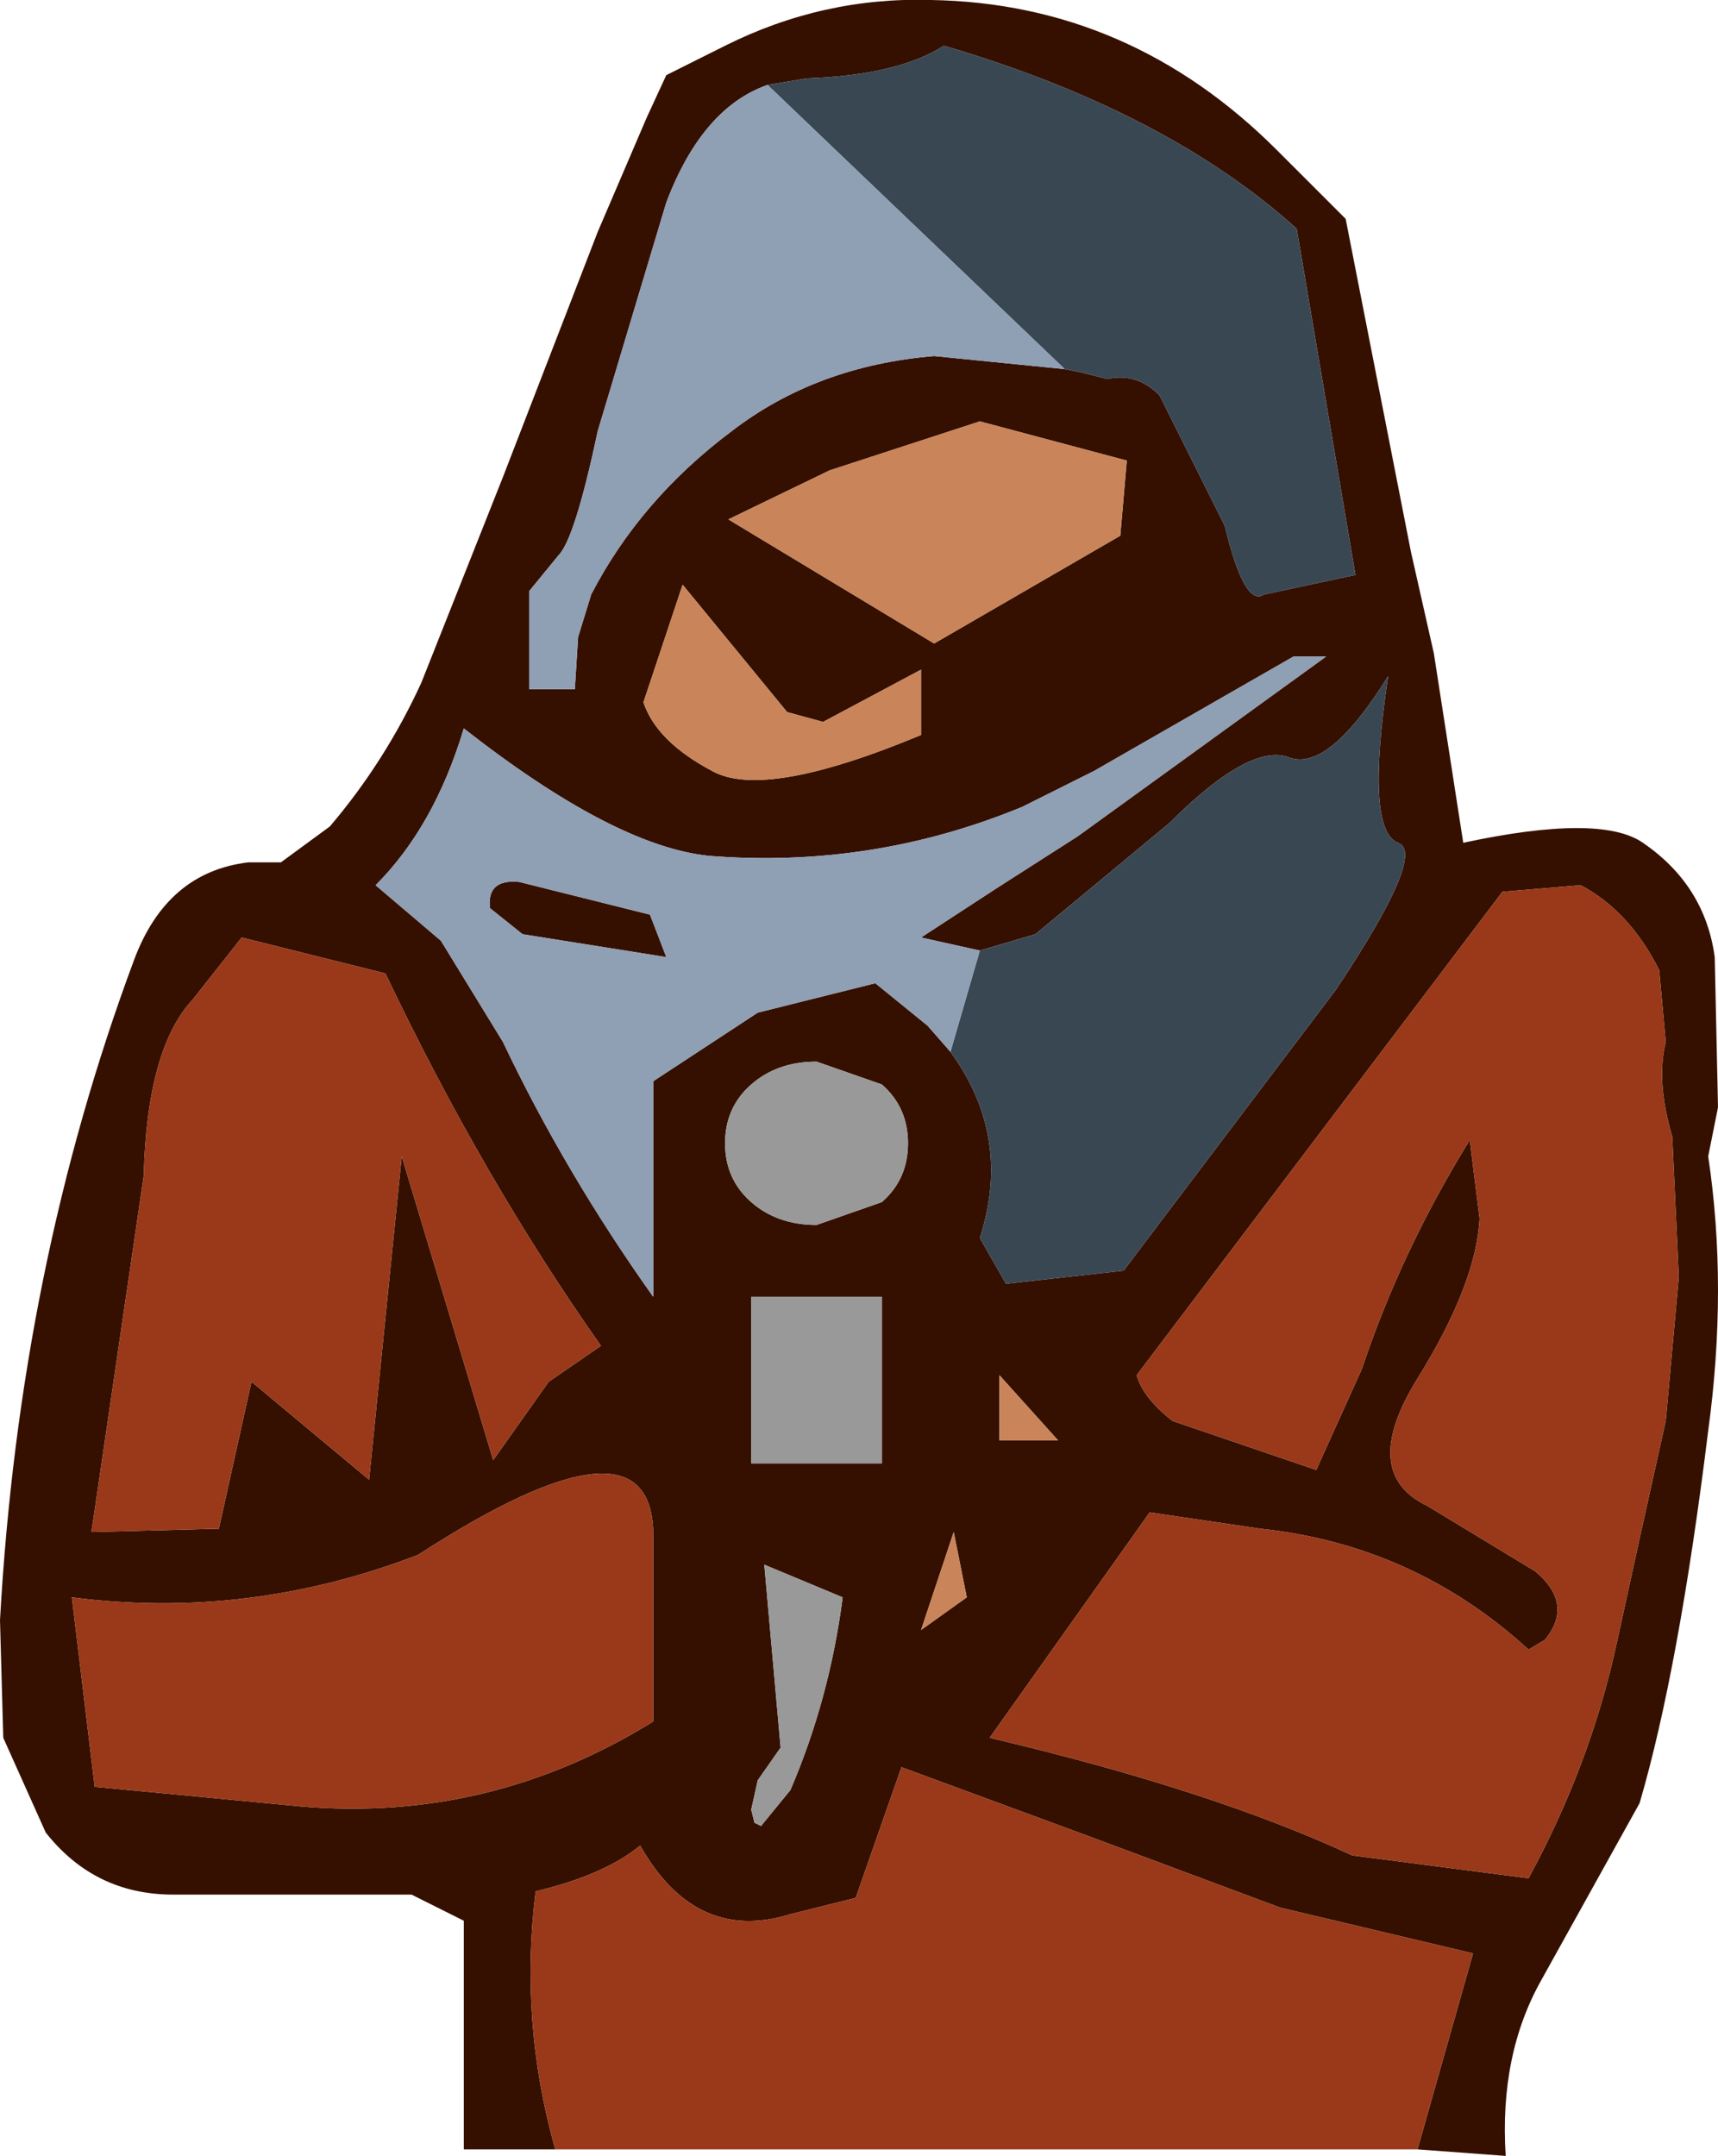 <?xml version="1.0" encoding="UTF-8" standalone="no"?>
<svg xmlns:xlink="http://www.w3.org/1999/xlink" height="33.0px" width="26.3px" xmlns="http://www.w3.org/2000/svg">
  <g transform="matrix(1.0, 0.0, 0.0, 1.0, 13.25, 17.95)">
    <path d="M-4.75 14.95 L-6.15 14.95 -6.15 11.45 -6.95 11.05 -10.6 11.05 Q-11.8 11.05 -12.55 10.1 L-13.2 8.65 -13.25 6.85 Q-12.95 1.45 -11.2 -3.25 -10.7 -4.6 -9.45 -4.75 L-8.95 -4.75 -8.2 -5.3 Q-7.35 -6.3 -6.8 -7.5 L-5.55 -10.65 -4.1 -14.4 -3.35 -16.15 -3.05 -16.8 -2.15 -17.25 Q-0.65 -18.0 1.0 -17.95 4.05 -17.9 6.3 -15.65 L7.35 -14.6 8.35 -9.5 8.7 -7.95 9.15 -5.05 Q11.25 -5.5 11.9 -5.05 12.85 -4.4 13.0 -3.3 L13.05 -1.0 12.9 -0.25 Q13.2 1.75 12.9 3.95 12.45 7.6 11.85 9.65 L10.35 12.35 Q9.7 13.5 9.8 15.05 L8.45 14.95 9.3 11.95 6.35 11.25 3.4 10.15 0.55 9.1 -0.15 11.1 -1.15 11.35 Q-2.6 11.8 -3.45 10.3 -4.0 10.75 -5.05 11.0 -5.3 13.0 -4.75 14.95 M3.05 -12.3 L3.3 -12.25 3.7 -12.15 Q4.15 -12.25 4.5 -11.9 L5.5 -9.9 Q5.8 -8.65 6.1 -8.85 L7.5 -9.15 6.6 -14.45 Q4.6 -16.25 1.2 -17.25 0.5 -16.8 -0.9 -16.75 L-1.5 -16.65 Q-2.5 -16.3 -3.05 -14.85 L-4.1 -11.35 Q-4.45 -9.7 -4.7 -9.45 L-5.15 -8.9 -5.15 -7.4 -4.45 -7.4 -4.4 -8.2 -4.2 -8.85 Q-3.45 -10.3 -2.05 -11.35 -0.75 -12.35 1.05 -12.5 L3.05 -12.3 M1.3 -1.85 Q2.25 -0.55 1.75 1.0 L2.15 1.7 3.95 1.5 7.2 -2.8 Q8.6 -4.9 8.15 -5.05 7.65 -5.25 8.0 -7.6 7.1 -6.15 6.5 -6.35 5.9 -6.6 4.65 -5.35 L2.6 -3.65 1.75 -3.4 0.85 -3.6 2.0 -4.35 3.25 -5.15 7.05 -7.9 6.55 -7.9 3.5 -6.15 2.4 -5.6 Q0.1 -4.65 -2.4 -4.85 -3.85 -5.0 -6.15 -6.8 -6.6 -5.3 -7.5 -4.4 L-6.5 -3.55 -5.55 -2.0 Q-4.6 0.0 -3.25 1.9 L-3.25 -1.4 -1.65 -2.45 0.15 -2.9 0.95 -2.25 1.3 -1.85 M0.85 -6.7 L0.85 -7.7 -0.65 -6.9 -1.2 -7.05 -2.8 -9.0 -3.4 -7.2 Q-3.2 -6.6 -2.35 -6.15 -1.55 -5.7 0.85 -6.7 M1.05 -8.1 L3.9 -9.75 4.0 -10.9 1.75 -11.5 -0.55 -10.75 -2.1 -10.0 1.05 -8.1 M0.65 -0.45 Q0.65 -1.0 0.25 -1.35 L-0.75 -1.7 Q-1.35 -1.7 -1.75 -1.35 -2.15 -1.0 -2.15 -0.45 -2.15 0.1 -1.75 0.45 -1.35 0.8 -0.75 0.8 L0.25 0.45 Q0.65 0.1 0.65 -0.45 M12.15 -3.1 Q11.7 -4.0 10.95 -4.4 L9.75 -4.3 4.15 3.1 Q4.25 3.45 4.7 3.8 L6.9 4.55 7.6 3.0 Q8.2 1.2 9.25 -0.5 L9.4 0.7 Q9.35 1.7 8.45 3.15 7.55 4.6 8.6 5.1 L10.25 6.1 Q10.85 6.6 10.4 7.15 L10.15 7.3 Q8.4 5.7 6.05 5.45 L4.35 5.2 1.9 8.65 Q5.3 9.45 7.45 10.45 L10.15 10.8 Q11.1 9.05 11.5 7.2 L11.85 5.6 12.25 3.8 12.45 1.6 12.35 -0.55 Q12.1 -1.4 12.25 -2.0 L12.15 -3.1 M0.25 4.45 L0.25 1.9 -1.75 1.9 -1.75 4.45 0.25 4.45 M0.85 7.0 L1.55 6.5 1.35 5.5 0.85 7.0 M2.95 4.1 L2.05 3.1 2.05 4.1 2.95 4.1 M-7.35 -3.05 L-9.55 -3.6 -10.3 -2.65 Q-11.0 -1.9 -11.05 0.05 L-11.85 5.5 -9.9 5.45 -9.4 3.2 -7.6 4.7 -7.1 -0.25 -5.7 4.4 -4.85 3.2 -4.05 2.65 Q-5.85 0.1 -7.35 -3.05 M-5.3 -4.45 L-3.3 -3.95 -3.05 -3.3 -5.25 -3.65 -5.75 -4.05 Q-5.8 -4.5 -5.3 -4.45 M-1.7 9.95 L-1.6 10.0 -1.15 9.45 Q-0.55 8.05 -0.35 6.5 L-1.55 6.0 -1.3 8.8 -1.65 9.3 -1.75 9.75 -1.7 9.95 M-8.65 9.7 Q-5.75 9.95 -3.25 8.4 L-3.25 5.5 Q-3.3 3.55 -6.85 5.85 -9.45 6.85 -12.15 6.5 L-11.8 9.4 -8.65 9.7" fill="#351000" fill-rule="evenodd" stroke="none"/>
    <path d="M-1.5 -16.65 L-0.9 -16.75 Q0.5 -16.8 1.2 -17.25 4.6 -16.25 6.6 -14.45 L7.5 -9.15 6.1 -8.85 Q5.8 -8.65 5.5 -9.9 L4.5 -11.9 Q4.15 -12.25 3.7 -12.15 L3.3 -12.25 3.05 -12.3 -1.5 -16.65 M1.75 -3.4 L2.6 -3.65 4.65 -5.35 Q5.9 -6.6 6.5 -6.35 7.1 -6.15 8.0 -7.6 7.65 -5.25 8.15 -5.05 8.6 -4.9 7.2 -2.8 L3.95 1.5 2.15 1.7 1.75 1.0 Q2.25 -0.55 1.3 -1.85 L1.75 -3.4" fill="#394753" fill-rule="evenodd" stroke="none"/>
    <path d="M3.05 -12.3 L1.05 -12.5 Q-0.75 -12.35 -2.05 -11.35 -3.45 -10.3 -4.2 -8.85 L-4.4 -8.2 -4.45 -7.4 -5.15 -7.4 -5.15 -8.9 -4.7 -9.45 Q-4.45 -9.7 -4.1 -11.35 L-3.05 -14.85 Q-2.5 -16.3 -1.5 -16.65 L3.05 -12.3 M1.3 -1.85 L0.95 -2.25 0.15 -2.9 -1.65 -2.45 -3.25 -1.4 -3.25 1.9 Q-4.6 0.0 -5.55 -2.0 L-6.5 -3.55 -7.5 -4.4 Q-6.6 -5.3 -6.15 -6.8 -3.85 -5.0 -2.4 -4.85 0.1 -4.65 2.4 -5.6 L3.5 -6.15 6.55 -7.9 7.05 -7.9 3.25 -5.15 2.0 -4.35 0.85 -3.6 1.75 -3.4 1.3 -1.85 M-5.3 -4.45 Q-5.8 -4.5 -5.75 -4.05 L-5.25 -3.65 -3.05 -3.3 -3.3 -3.95 -5.3 -4.45" fill="#8f9fb4" fill-rule="evenodd" stroke="none"/>
    <path d="M1.05 -8.1 L-2.1 -10.0 -0.55 -10.75 1.75 -11.5 4.0 -10.9 3.9 -9.75 1.05 -8.1 M0.85 -6.7 Q-1.55 -5.7 -2.35 -6.15 -3.2 -6.6 -3.4 -7.2 L-2.8 -9.0 -1.2 -7.05 -0.65 -6.9 0.85 -7.7 0.85 -6.7 M2.95 4.1 L2.05 4.1 2.05 3.1 2.95 4.1 M0.85 7.0 L1.35 5.5 1.55 6.5 0.85 7.0" fill="#c9845a" fill-rule="evenodd" stroke="none"/>
    <path d="M0.65 -0.45 Q0.65 0.1 0.25 0.45 L-0.75 0.8 Q-1.35 0.8 -1.75 0.45 -2.15 0.1 -2.15 -0.45 -2.15 -1.0 -1.75 -1.35 -1.35 -1.7 -0.75 -1.7 L0.25 -1.35 Q0.65 -1.0 0.65 -0.45 M0.25 4.45 L-1.75 4.45 -1.75 1.9 0.25 1.9 0.25 4.45 M-1.7 9.95 L-1.75 9.75 -1.65 9.3 -1.3 8.8 -1.55 6.0 -0.35 6.5 Q-0.55 8.05 -1.15 9.45 L-1.6 10.0 -1.7 9.95" fill="#999999" fill-rule="evenodd" stroke="none"/>
    <path d="M8.45 14.95 L-4.75 14.95 Q-5.3 13.0 -5.05 11.0 -4.0 10.75 -3.45 10.3 -2.6 11.8 -1.15 11.35 L-0.15 11.1 0.55 9.1 3.4 10.15 6.35 11.25 9.3 11.95 8.45 14.95 M12.15 -3.1 L12.25 -2.0 Q12.1 -1.4 12.35 -0.55 L12.45 1.6 12.25 3.8 11.85 5.6 11.5 7.2 Q11.1 9.05 10.15 10.8 L7.45 10.45 Q5.3 9.45 1.9 8.65 L4.35 5.2 6.05 5.45 Q8.4 5.7 10.15 7.3 L10.4 7.15 Q10.85 6.6 10.25 6.1 L8.6 5.1 Q7.55 4.6 8.45 3.15 9.35 1.7 9.4 0.7 L9.25 -0.5 Q8.2 1.2 7.6 3.0 L6.9 4.55 4.7 3.8 Q4.25 3.45 4.15 3.1 L9.75 -4.3 10.95 -4.4 Q11.7 -4.0 12.15 -3.1 M-7.35 -3.05 Q-5.85 0.1 -4.05 2.65 L-4.85 3.2 -5.7 4.4 -7.1 -0.25 -7.6 4.7 -9.4 3.2 -9.9 5.45 -11.85 5.5 -11.05 0.05 Q-11.0 -1.9 -10.3 -2.65 L-9.55 -3.6 -7.35 -3.05 M-8.65 9.7 L-11.8 9.4 -12.15 6.5 Q-9.45 6.85 -6.85 5.85 -3.3 3.55 -3.25 5.5 L-3.25 8.4 Q-5.75 9.95 -8.65 9.7" fill="#993919" fill-rule="evenodd" stroke="none"/>
  </g>
</svg>
